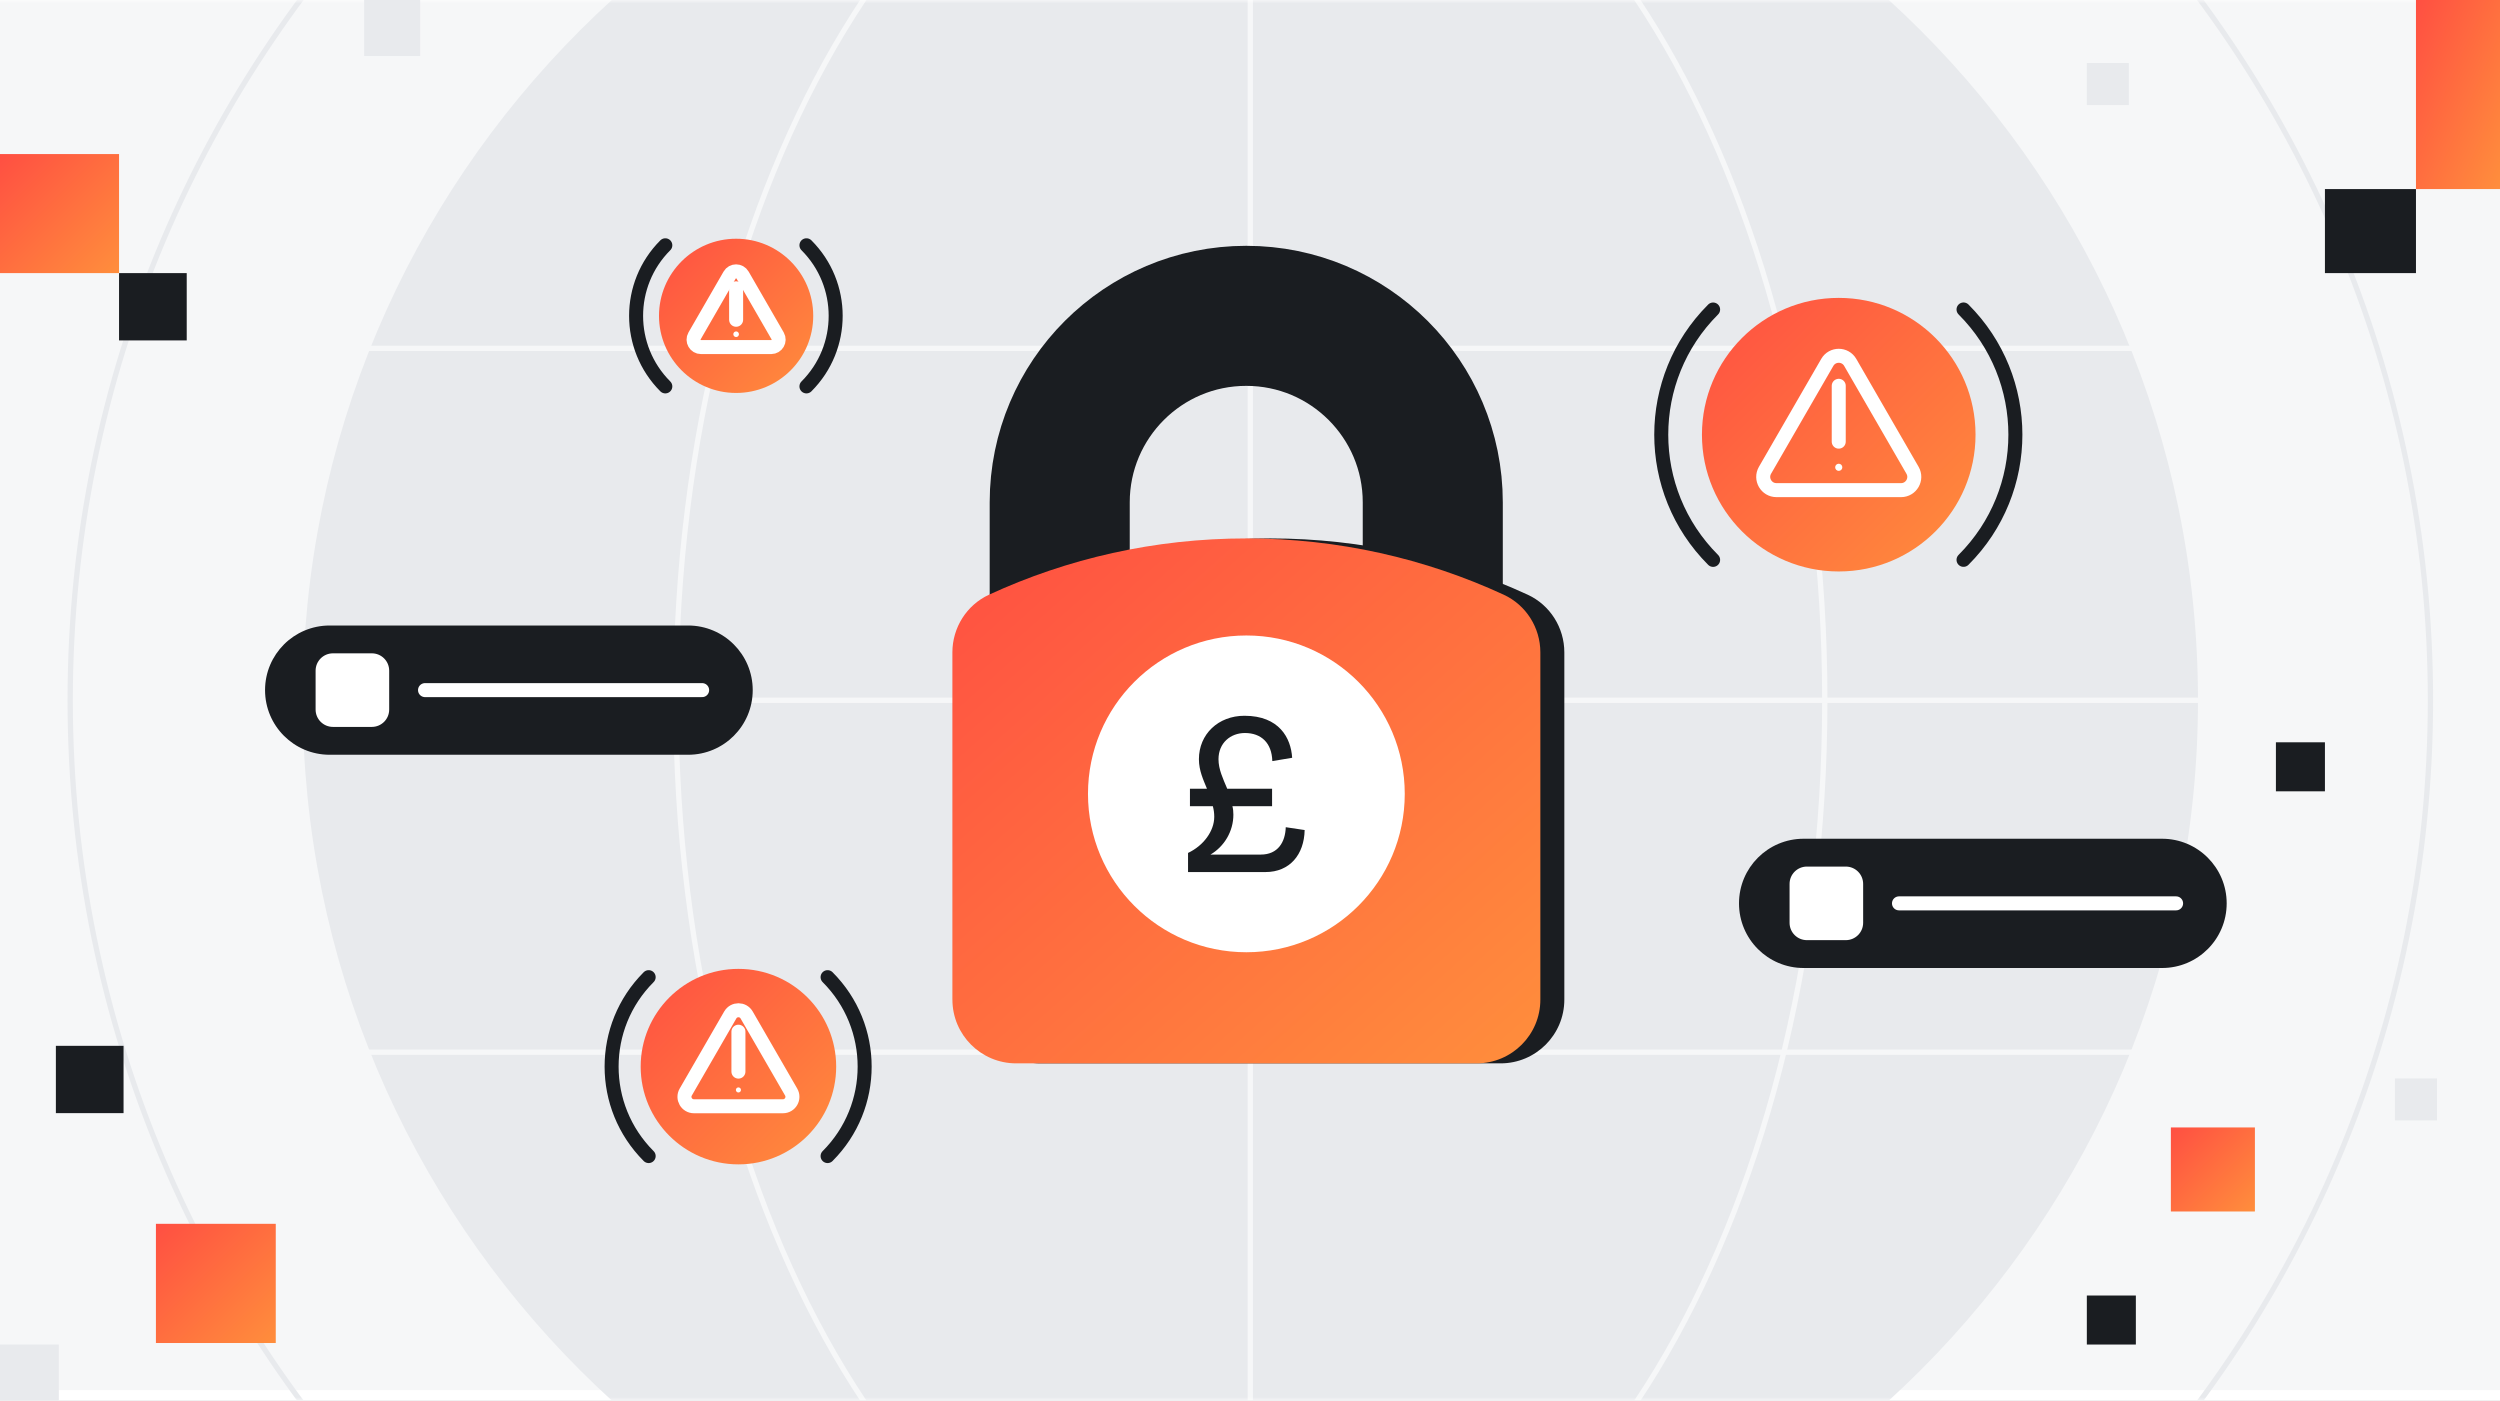 <svg width="357" height="200" viewBox="0 0 357 200" fill="none" xmlns="http://www.w3.org/2000/svg">
<rect x="0" y="0" width="357" height="200" fill="#333333" stroke="none"/>
<g clip-path="url(#clip0_1098_6071)">
<rect width="357" height="200" fill="#F6F7F8"/>
<g clip-path="url(#clip1_1098_6071)">
<rect width="357" height="200" fill="#F6F7F8"/>
<g clip-path="url(#clip2_1098_6071)">
<rect width="509.091" height="200" transform="translate(-76)" fill="white"/>
<mask id="mask0_1098_6071" style="mask-type:luminance" maskUnits="userSpaceOnUse" x="-76" y="0" width="510" height="201">
<path d="M433.091 0H-76V200H433.091V0Z" fill="white"/>
</mask>
<g mask="url(#mask0_1098_6071)">
<path d="M433.091 0H-76V198.504H433.091V0Z" fill="#F6F7F8"/>
<path d="M178.546 235.326C253.284 235.326 313.871 174.739 313.871 100C313.871 25.262 253.284 -35.326 178.546 -35.326C103.807 -35.326 43.22 25.262 43.22 100C43.22 174.739 103.807 235.326 178.546 235.326Z" fill="#E8EAED"/>
<path d="M178.545 268.523C271.618 268.523 347.068 193.073 347.068 100C347.068 6.928 271.618 -68.522 178.545 -68.522C85.473 -68.522 10.023 6.928 10.023 100C10.023 193.073 85.473 268.523 178.545 268.523Z" stroke="#E8EAED" stroke-width="0.758" stroke-miterlimit="10"/>
<path d="M178.546 235.326C223.852 235.326 260.58 174.739 260.58 100C260.58 25.262 223.852 -35.326 178.546 -35.326C133.24 -35.326 96.512 25.262 96.512 100C96.512 174.739 133.24 235.326 178.546 235.326Z" stroke="#F6F7F8" stroke-width="0.758" stroke-miterlimit="10"/>
<path d="M313.871 100H43.22" stroke="#F6F7F8" stroke-width="0.758" stroke-miterlimit="10"/>
<path d="M313.871 49.746H43.22" stroke="#F6F7F8" stroke-width="0.758" stroke-miterlimit="10"/>
<path d="M313.871 150.254H43.22" stroke="#F6F7F8" stroke-width="0.758" stroke-miterlimit="10"/>
<path d="M178.546 -35.326V235.326" stroke="#F6F7F8" stroke-width="0.758" stroke-miterlimit="10"/>
</g>
</g>
</g>
<g clip-path="url(#clip3_1098_6071)">
<path d="M17.643 149.344H7.979V158.956H17.643V149.344Z" fill="#1A1D21"/>
<path d="M26.664 39H17V48.612H26.664V39Z" fill="#1A1D21"/>
<path d="M39.378 174.761H22.265V191.782H39.378V174.761Z" fill="url(#paint0_linear_1098_6071)"/>
<path d="M17 22H0V39H17V22Z" fill="url(#paint1_linear_1098_6071)"/>
<path d="M8.403 192H0V200.358H8.403V192Z" fill="#E8EAED"/>
<path d="M60 0H52V8H60V0Z" fill="#E8EAED"/>
<path d="M345 27H332V39H345V27Z" fill="#1A1D21"/>
<path d="M357 0H345V27H357V0Z" fill="url(#paint2_linear_1098_6071)"/>
<path d="M332 106H325V113H332V106Z" fill="#1A1D21"/>
<path d="M305 185H298V192H305V185Z" fill="#1A1D21"/>
<path d="M322 161H310V173H322V161Z" fill="url(#paint3_linear_1098_6071)"/>
<path d="M348 154H342V160H348V154Z" fill="#E8EAED"/>
<path d="M304 9H298V15H304V9Z" fill="#E8EAED"/>
</g>
<path d="M139.425 142.746V93.166C139.425 89.636 141.455 86.398 144.663 84.92C155.842 79.765 168.288 76.886 181.406 76.886C194.523 76.886 206.97 79.765 218.148 84.92C221.357 86.401 223.387 89.636 223.387 93.166V142.746C223.387 147.773 219.311 151.848 214.285 151.848H148.531C143.504 151.848 139.429 147.773 139.429 142.746H139.425Z" fill="#1A1D21"/>
<path d="M204.6 103.36V71.738C204.6 57.026 192.676 45.102 177.963 45.102C163.251 45.102 151.327 57.026 151.327 71.738V103.36" stroke="#1A1D21" stroke-width="20" stroke-miterlimit="10"/>
<path d="M136.001 142.746V93.166C136.001 89.636 138.031 86.398 141.239 84.92C152.417 79.765 164.864 76.886 177.982 76.886C191.099 76.886 203.546 79.765 214.724 84.92C217.933 86.401 219.963 89.636 219.963 93.166V142.746C219.963 147.773 215.887 151.848 210.861 151.848H145.107C140.08 151.848 136.005 147.773 136.005 142.746H136.001Z" fill="url(#paint4_linear_1098_6071)"/>
<path d="M244.633 79.951C234.758 70.076 234.758 54.068 244.633 44.197" stroke="#1A1D21" stroke-width="2" stroke-linecap="round" stroke-linejoin="round"/>
<path d="M280.391 44.193C290.266 54.068 290.266 70.076 280.391 79.947" stroke="#1A1D21" stroke-width="2" stroke-linecap="round" stroke-linejoin="round"/>
<path d="M262.572 81.606C273.361 81.606 282.106 72.86 282.106 62.072C282.106 51.283 273.361 42.538 262.572 42.538C251.784 42.538 243.038 51.283 243.038 62.072C243.038 72.86 251.784 81.606 262.572 81.606Z" fill="url(#paint5_linear_1098_6071)"/>
<path d="M262.572 69.992H253.682C252.224 69.992 251.315 68.416 252.042 67.155L256.489 59.454L260.936 51.753C261.663 50.492 263.485 50.492 264.213 51.753L268.659 59.454L273.107 67.155C273.834 68.416 272.925 69.992 271.466 69.992H262.576H262.572Z" stroke="white" stroke-width="2" stroke-linecap="round" stroke-linejoin="round"/>
<path d="M262.572 55.094V63.068" stroke="white" stroke-width="2" stroke-linecap="round" stroke-linejoin="round"/>
<path d="M262.573 67.242C262.855 67.242 263.084 67.013 263.084 66.731C263.084 66.448 262.855 66.219 262.573 66.219C262.291 66.219 262.062 66.448 262.062 66.731C262.062 67.013 262.291 67.242 262.573 67.242Z" fill="white"/>
<path d="M92.629 165.087C85.573 158.03 85.573 146.595 92.629 139.538" stroke="#1A1D21" stroke-width="2" stroke-linecap="round" stroke-linejoin="round"/>
<path d="M118.179 139.538C125.236 146.595 125.236 158.03 118.179 165.087" stroke="#1A1D21" stroke-width="2" stroke-linecap="round" stroke-linejoin="round"/>
<path d="M105.448 166.273C113.157 166.273 119.406 160.023 119.406 152.314C119.406 144.605 113.157 138.356 105.448 138.356C97.739 138.356 91.489 144.605 91.489 152.314C91.489 160.023 97.739 166.273 105.448 166.273Z" fill="url(#paint6_linear_1098_6071)"/>
<path d="M105.447 157.973H99.095C98.053 157.973 97.402 156.848 97.924 155.947L101.103 150.443L104.281 144.939C104.8 144.038 106.103 144.038 106.621 144.939L109.799 150.443L112.978 155.947C113.496 156.848 112.849 157.973 111.807 157.973H105.455H105.447Z" stroke="white" stroke-width="2" stroke-linecap="round" stroke-linejoin="round"/>
<path d="M105.447 147.326V153.026" stroke="white" stroke-width="2" stroke-linecap="round" stroke-linejoin="round"/>
<path d="M105.448 156.008C105.648 156.008 105.811 155.845 105.811 155.644C105.811 155.443 105.648 155.28 105.448 155.28C105.247 155.28 105.084 155.443 105.084 155.644C105.084 155.845 105.247 156.008 105.448 156.008Z" fill="white"/>
<path d="M95.008 55.178C89.444 49.614 89.444 40.591 95.008 35.026" stroke="#1A1D21" stroke-width="2" stroke-linecap="round" stroke-linejoin="round"/>
<path d="M115.16 35.026C120.725 40.591 120.725 49.614 115.16 55.178" stroke="#1A1D21" stroke-width="2" stroke-linecap="round" stroke-linejoin="round"/>
<path d="M105.118 56.114C111.199 56.114 116.129 51.184 116.129 45.102C116.129 39.021 111.199 34.091 105.118 34.091C99.036 34.091 94.106 39.021 94.106 45.102C94.106 51.184 99.036 56.114 105.118 56.114Z" fill="url(#paint7_linear_1098_6071)"/>
<path d="M105.119 49.564H100.107C99.285 49.564 98.774 48.674 99.183 47.966L101.687 43.625L104.191 39.284C104.6 38.572 105.626 38.572 106.039 39.284L108.543 43.625L111.047 47.966C111.456 48.678 110.944 49.564 110.122 49.564H105.111H105.119Z" stroke="white" stroke-width="2" stroke-linecap="round" stroke-linejoin="round"/>
<path d="M105.118 41.17V45.663" stroke="white" stroke-width="2" stroke-linecap="round" stroke-linejoin="round"/>
<path d="M105.118 48.129C105.34 48.129 105.52 47.949 105.52 47.727C105.52 47.505 105.34 47.326 105.118 47.326C104.897 47.326 104.717 47.505 104.717 47.727C104.717 47.949 104.897 48.129 105.118 48.129Z" fill="white"/>
<path d="M177.982 135.981C190.473 135.981 200.599 125.855 200.599 113.364C200.599 100.872 190.473 90.746 177.982 90.746C165.49 90.746 155.364 100.872 155.364 113.364C155.364 125.855 165.49 135.981 177.982 135.981Z" fill="white"/>
<path d="M172.353 112.625C171.849 111.379 171.205 110.064 171.205 108.413C171.205 104.841 173.971 102.212 177.709 102.212C182.664 102.212 184.349 105.379 184.52 108.212L181.686 108.685C181.618 106.091 180.103 104.674 177.777 104.674C175.72 104.674 174.001 106.091 174.001 108.416C174.001 109.867 174.641 111.182 175.247 112.629H181.652V115.125H175.989C176.092 115.53 176.126 115.901 176.126 116.337C176.126 118.731 174.811 120.886 172.857 122.034H180.035C182.497 122.034 183.539 120.246 183.607 118.125L186.304 118.53C186.236 122.034 184.179 124.53 180.709 124.53H169.652V121.799C171.876 120.754 173.395 118.663 173.395 116.64C173.395 116.102 173.327 115.629 173.194 115.125H169.925V112.629H172.353V112.625Z" fill="#1A1D21"/>
<path d="M308.743 119.772H257.557C252.461 119.772 248.33 123.904 248.33 129V129.004C248.33 134.1 252.461 138.231 257.557 138.231H308.743C313.839 138.231 317.97 134.1 317.97 129.004V129C317.97 123.904 313.839 119.772 308.743 119.772Z" fill="#1A1D21"/>
<path d="M98.261 89.322H47.076C41.98 89.322 37.849 93.453 37.849 98.549V98.553C37.849 103.649 41.98 107.78 47.076 107.78H98.261C103.358 107.78 107.489 103.649 107.489 98.553V98.549C107.489 93.453 103.358 89.322 98.261 89.322Z" fill="#1A1D21"/>
<path d="M263.58 123.746H258.027C256.659 123.746 255.55 124.855 255.55 126.223V131.776C255.55 133.145 256.659 134.254 258.027 134.254H263.58C264.948 134.254 266.057 133.145 266.057 131.776V126.223C266.057 124.855 264.948 123.746 263.58 123.746Z" fill="white"/>
<path d="M271.175 129H310.747" stroke="white" stroke-width="2" stroke-linecap="round" stroke-linejoin="round"/>
<path d="M53.099 93.295H47.546C46.178 93.295 45.068 94.404 45.068 95.773V101.326C45.068 102.694 46.178 103.803 47.546 103.803H53.099C54.467 103.803 55.576 102.694 55.576 101.326V95.773C55.576 94.404 54.467 93.295 53.099 93.295Z" fill="white"/>
<path d="M60.693 98.549H100.265" stroke="white" stroke-width="2" stroke-linecap="round" stroke-linejoin="round"/>
</g>
<defs>
<linearGradient id="paint0_linear_1098_6071" x1="22.265" y1="174.761" x2="39.286" y2="191.874" gradientUnits="userSpaceOnUse">
<stop stop-color="#FF4F42"/>
<stop offset="1" stop-color="#FF8E3C"/>
</linearGradient>
<linearGradient id="paint1_linear_1098_6071" x1="0" y1="22" x2="17" y2="39" gradientUnits="userSpaceOnUse">
<stop stop-color="#FF4F42"/>
<stop offset="1" stop-color="#FF8E3C"/>
</linearGradient>
<linearGradient id="paint2_linear_1098_6071" x1="345" y1="0" x2="365.041" y2="8.907" gradientUnits="userSpaceOnUse">
<stop stop-color="#FF4F42"/>
<stop offset="1" stop-color="#FF8E3C"/>
</linearGradient>
<linearGradient id="paint3_linear_1098_6071" x1="310" y1="161" x2="322" y2="173" gradientUnits="userSpaceOnUse">
<stop stop-color="#FF4F42"/>
<stop offset="1" stop-color="#FF8E3C"/>
</linearGradient>
<linearGradient id="paint4_linear_1098_6071" x1="136.001" y1="76.886" x2="210.484" y2="160.311" gradientUnits="userSpaceOnUse">
<stop stop-color="#FF4F42"/>
<stop offset="1" stop-color="#FF8E3C"/>
</linearGradient>
<linearGradient id="paint5_linear_1098_6071" x1="243.038" y1="42.538" x2="282.106" y2="81.606" gradientUnits="userSpaceOnUse">
<stop stop-color="#FF4F42"/>
<stop offset="1" stop-color="#FF8E3C"/>
</linearGradient>
<linearGradient id="paint6_linear_1098_6071" x1="91.489" y1="138.356" x2="119.406" y2="166.273" gradientUnits="userSpaceOnUse">
<stop stop-color="#FF4F42"/>
<stop offset="1" stop-color="#FF8E3C"/>
</linearGradient>
<linearGradient id="paint7_linear_1098_6071" x1="94.106" y1="34.091" x2="116.129" y2="56.113" gradientUnits="userSpaceOnUse">
<stop stop-color="#FF4F42"/>
<stop offset="1" stop-color="#FF8E3C"/>
</linearGradient>
<clipPath id="clip0_1098_6071">
<rect width="357" height="200" fill="white"/>
</clipPath>
<clipPath id="clip1_1098_6071">
<rect width="357" height="200" fill="white"/>
</clipPath>
<clipPath id="clip2_1098_6071">
<rect width="509.091" height="200" fill="white" transform="translate(-76)"/>
</clipPath>
<clipPath id="clip3_1098_6071">
<rect width="357" height="200" fill="white"/>
</clipPath>
</defs>
</svg>
